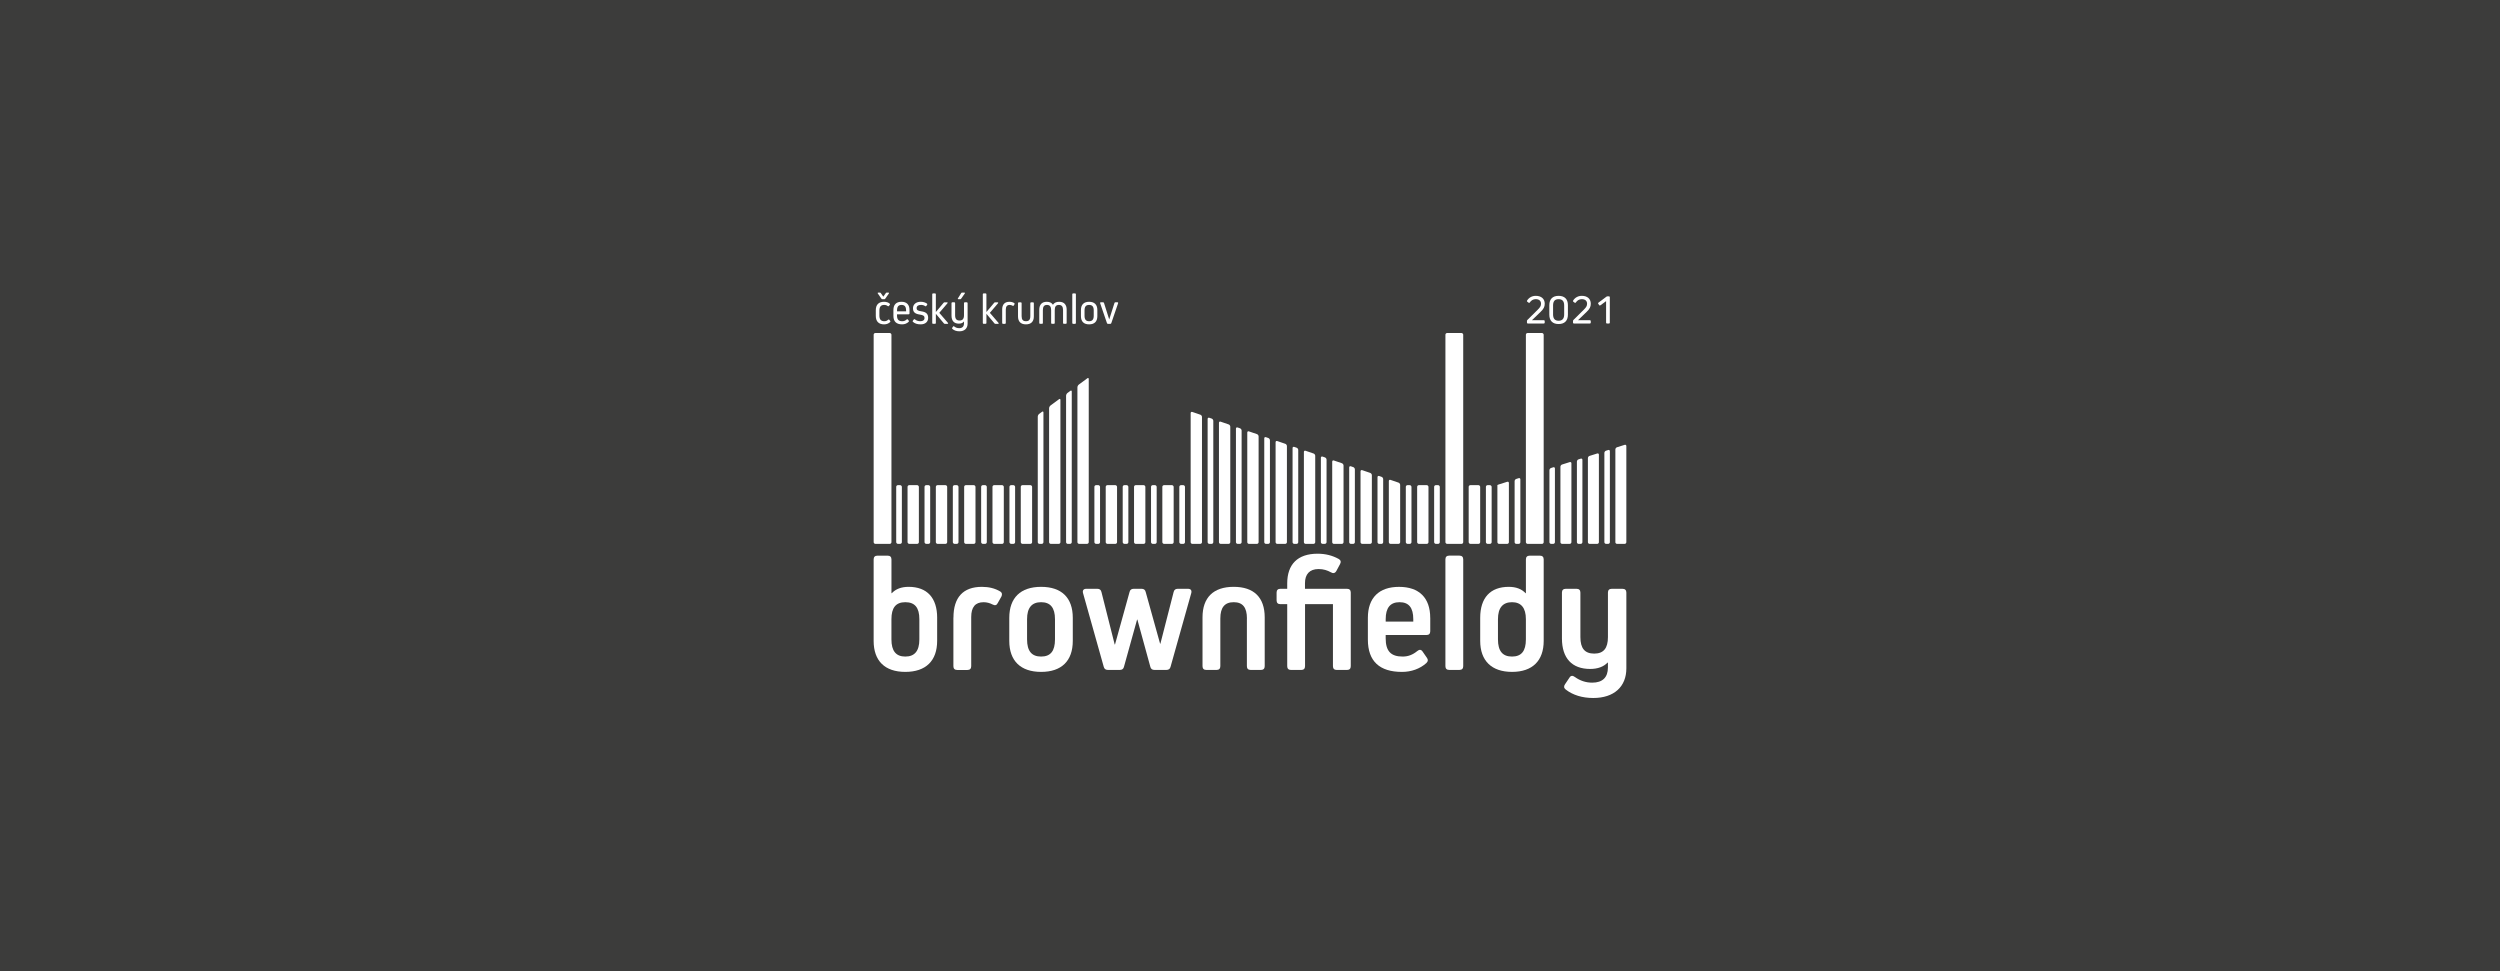 <?xml version="1.0" encoding="UTF-8"?>
<svg id="a" xmlns="http://www.w3.org/2000/svg" viewBox="0 0 1705.68 662.7">
  <rect width="1705.68" height="662.7" fill="#3c3c3b" stroke-width="0"/>
  <g>
    <g>
      <path d="M728.3,268.13c-.52.38-.94,1.22-.94,1.86v99.91c0,.64.53,1.17,1.17,1.17h1.53c.64,0,1.17-.53,1.17-1.17v-102.77c0-.64-.42-.86-.94-.48l-1.98,1.47h0Z" fill="#fff" stroke-width="0"/>
      <rect x="765.99" y="331" width="3.86" height="40.07" rx="1.17" ry="1.17" fill="#fff" stroke-width="0"/>
      <rect x="754.4" y="331" width="7.73" height="40.07" rx="1.17" ry="1.17" fill="#fff" stroke-width="0"/>
      <rect x="746.67" y="331" width="3.86" height="40.07" rx="1.17" ry="1.17" fill="#fff" stroke-width="0"/>
      <path d="M736.03,262.41c-.52.38-.94,1.22-.94,1.86v105.62c0,.64.53,1.17,1.17,1.17h5.39c.64,0,1.17-.53,1.17-1.17v-111.33c0-.64-.42-.86-.94-.48l-5.85,4.32h0Z" fill="#fff" stroke-width="0"/>
      <rect x="773.72" y="331" width="7.73" height="40.07" rx="1.17" ry="1.17" fill="#fff" stroke-width="0"/>
      <path d="M825.04,285.03c-.61-.21-1.11.15-1.11.79v84.08c0,.64.53,1.17,1.17,1.17h1.53c.64,0,1.17-.53,1.17-1.17v-82.76c0-.64-.49-1.34-1.11-1.55l-1.65-.57h0Z" fill="#fff" stroke-width="0"/>
      <rect x="785.31" y="331" width="3.86" height="40.07" rx="1.17" ry="1.17" fill="#fff" stroke-width="0"/>
      <path d="M813.46,281.06c-.61-.21-1.11.15-1.11.79v88.05c0,.64.53,1.17,1.17,1.17h5.39c.64,0,1.17-.53,1.17-1.17v-85.41c0-.64-.49-1.34-1.11-1.55l-5.52-1.89h0Z" fill="#fff" stroke-width="0"/>
      <rect x="804.62" y="331" width="3.86" height="40.07" rx="1.17" ry="1.17" fill="#fff" stroke-width="0"/>
      <rect x="793.03" y="331" width="7.73" height="40.07" rx="1.17" ry="1.17" fill="#fff" stroke-width="0"/>
      <rect x="677.14" y="331" width="7.73" height="40.07" rx="1.17" ry="1.17" fill="#fff" stroke-width="0"/>
      <rect x="638.5" y="331" width="7.73" height="40.07" rx="1.17" ry="1.17" fill="#fff" stroke-width="0"/>
      <rect x="630.78" y="331" width="3.86" height="40.07" rx="1.17" ry="1.17" fill="#fff" stroke-width="0"/>
      <rect x="650.09" y="331" width="3.86" height="40.07" rx="1.17" ry="1.17" fill="#fff" stroke-width="0"/>
      <rect x="657.82" y="331" width="7.73" height="40.07" rx="1.17" ry="1.17" fill="#fff" stroke-width="0"/>
      <rect x="611.46" y="331" width="3.86" height="40.07" rx="1.17" ry="1.17" fill="#fff" stroke-width="0"/>
      <rect x="619.19" y="331" width="7.73" height="40.07" rx="1.17" ry="1.17" fill="#fff" stroke-width="0"/>
      <rect x="696.45" y="331" width="7.73" height="40.07" rx="1.17" ry="1.17" fill="#fff" stroke-width="0"/>
      <path d="M716.71,276.69c-.52.38-.94,1.22-.94,1.86v91.35c0,.64.53,1.17,1.17,1.17h5.39c.64,0,1.17-.53,1.17-1.17v-97.06c0-.64-.42-.86-.94-.48l-5.85,4.32h0Z" fill="#fff" stroke-width="0"/>
      <path d="M708.98,282.4c-.52.38-.94,1.22-.94,1.86v85.64c0,.64.53,1.17,1.17,1.17h1.53c.64,0,1.17-.53,1.17-1.17v-88.49c0-.64-.42-.86-.94-.48l-1.98,1.47h0Z" fill="#fff" stroke-width="0"/>
      <rect x="669.41" y="331" width="3.86" height="40.07" rx="1.17" ry="1.17" fill="#fff" stroke-width="0"/>
      <path d="M832.77,287.68c-.61-.21-1.11.15-1.11.79v81.43c0,.64.53,1.17,1.17,1.17h5.39c.64,0,1.17-.53,1.17-1.17v-78.78c0-.64-.49-1.34-1.11-1.55l-5.52-1.89h0Z" fill="#fff" stroke-width="0"/>
      <rect x="688.72" y="331" width="3.86" height="40.07" rx="1.17" ry="1.17" fill="#fff" stroke-width="0"/>
      <path d="M940.94,324.76c-.61-.21-1.11.15-1.11.79v44.36c0,.64.53,1.17,1.17,1.17h1.53c.64,0,1.17-.53,1.17-1.17v-43.03c0-.64-.49-1.34-1.11-1.55l-1.65-.57h0Z" fill="#fff" stroke-width="0"/>
      <path d="M1058.24,319.29c-.61.19-1.11.87-1.11,1.52v49.09c0,.64.53,1.17,1.17,1.17h1.41c.64,0,1.17-.53,1.17-1.17v-50.27c0-.64-.5-1.01-1.11-.82l-1.52.48h0Z" fill="#fff" stroke-width="0"/>
      <path d="M1034.49,326.76c-.61.19-1.11.87-1.11,1.52v41.63c0,.64.53,1.17,1.17,1.17h1.58c.64,0,1.17-.53,1.17-1.17v-42.86c0-.64-.5-1.01-1.11-.82l-1.69.53h0Z" fill="#fff" stroke-width="0"/>
      <rect x="1013.79" y="331" width="3.92" height="40.07" rx="1.17" ry="1.17" fill="#fff" stroke-width="0"/>
      <path d="M1022.74,330.46c-.61.19-1.11.4-1.11.45v39c0,.64.53,1.17,1.17,1.17h5.5c.64,0,1.17-.53,1.17-1.17v-40.39c0-.64-.5-1.01-1.11-.82l-5.61,1.77h0Z" fill="#fff" stroke-width="0"/>
      <rect x="1002.04" y="331" width="7.84" height="40.07" rx="1.17" ry="1.17" fill="#fff" stroke-width="0"/>
      <rect x="978.47" y="331" width="3.86" height="40.07" rx="1.17" ry="1.17" fill="#fff" stroke-width="0"/>
      <path d="M1076.99,313.4c-.61.19-1.11.87-1.11,1.52v54.99c0,.64.53,1.17,1.17,1.17h1.41c.64,0,1.17-.53,1.17-1.17v-56.17c0-.64-.5-1.01-1.11-.82l-1.52.48h0Z" fill="#fff" stroke-width="0"/>
      <path d="M1102.11,369.91c0,.64.53,1.17,1.17,1.17h5.16c.64,0,1.17-.53,1.17-1.17v-65.6c0-.64-.5-1.01-1.11-.82l-5.27,1.66c-.61.19-1.11.87-1.11,1.52v63.24h0Z" fill="#fff" stroke-width="0"/>
      <path d="M1095.73,307.5c-.61.19-1.11.87-1.11,1.52v60.88c0,.64.53,1.17,1.17,1.17h1.41c.64,0,1.17-.53,1.17-1.17v-62.06c0-.64-.5-1.01-1.11-.82l-1.52.48h0Z" fill="#fff" stroke-width="0"/>
      <path d="M1065.74,316.93c-.61.19-1.11.87-1.11,1.52v51.45c0,.64.53,1.17,1.17,1.17h5.16c.64,0,1.17-.53,1.17-1.17v-53.81c0-.64-.5-1.01-1.11-.82l-5.27,1.66h0Z" fill="#fff" stroke-width="0"/>
      <path d="M1084.49,311.04c-.61.19-1.11.87-1.11,1.52v57.35c0,.64.53,1.17,1.17,1.17h5.16c.64,0,1.17-.53,1.17-1.17v-59.7c0-.64-.5-1.01-1.11-.82l-5.27,1.66h0Z" fill="#fff" stroke-width="0"/>
      <rect x="966.88" y="331" width="7.73" height="40.07" rx="1.17" ry="1.17" fill="#fff" stroke-width="0"/>
      <path d="M921.63,318.13c-.61-.21-1.11.15-1.11.79v50.98c0,.64.53,1.17,1.17,1.17h1.53c.64,0,1.17-.53,1.17-1.17v-49.65c0-.64-.49-1.34-1.11-1.55l-1.65-.57h0Z" fill="#fff" stroke-width="0"/>
      <path d="M871.41,300.92c-.61-.21-1.11.15-1.11.79v68.19c0,.64.53,1.17,1.17,1.17h5.39c.64,0,1.17-.53,1.17-1.17v-65.55c0-.64-.49-1.34-1.11-1.55l-5.52-1.89h0Z" fill="#fff" stroke-width="0"/>
      <rect x="959.15" y="331" width="3.86" height="40.07" rx="1.17" ry="1.17" fill="#fff" stroke-width="0"/>
      <path d="M852.09,294.3c-.61-.21-1.11.15-1.11.79v74.82c0,.64.53,1.17,1.17,1.17h5.39c.64,0,1.17-.53,1.17-1.17v-72.16c0-.64-.49-1.34-1.11-1.55l-5.52-1.89h0Z" fill="#fff" stroke-width="0"/>
      <path d="M863.68,298.27c-.61-.21-1.11.15-1.11.79v70.84c0,.64.53,1.17,1.17,1.17h1.53c.64,0,1.17-.53,1.17-1.17v-69.51c0-.64-.49-1.34-1.11-1.55l-1.65-.57h0Z" fill="#fff" stroke-width="0"/>
      <path d="M890.72,307.54c-.61-.21-1.11.15-1.11.79v61.57c0,.64.53,1.17,1.17,1.17h5.39c.64,0,1.17-.53,1.17-1.17v-58.92c0-.64-.49-1.34-1.11-1.55l-5.52-1.89h0Z" fill="#fff" stroke-width="0"/>
      <path d="M882.99,304.9c-.61-.21-1.11.15-1.11.79v64.22c0,.64.53,1.17,1.17,1.17h1.53c.64,0,1.17-.53,1.17-1.17v-62.9c0-.64-.49-1.34-1.11-1.55l-1.65-.57h0Z" fill="#fff" stroke-width="0"/>
      <path d="M929.36,320.78c-.61-.21-1.11.15-1.11.79v48.32c0,.64.53,1.17,1.17,1.17h5.39c.64,0,1.17-.53,1.17-1.17v-45.68c0-.64-.49-1.34-1.11-1.55l-5.52-1.89h0Z" fill="#fff" stroke-width="0"/>
      <path d="M948.67,327.4c-.61-.21-1.11.15-1.11.79v41.71c0,.64.53,1.17,1.17,1.17h5.39c.64,0,1.17-.53,1.17-1.17v-39.06c0-.64-.49-1.34-1.11-1.55l-5.52-1.89h0Z" fill="#fff" stroke-width="0"/>
      <path d="M902.31,311.51c-.61-.21-1.11.15-1.11.79v57.59c0,.64.53,1.17,1.17,1.17h1.53c.64,0,1.17-.53,1.17-1.17v-56.27c0-.64-.49-1.34-1.11-1.55l-1.65-.57h0Z" fill="#fff" stroke-width="0"/>
      <path d="M910.04,314.17c-.61-.21-1.11.15-1.11.79v54.95c0,.64.53,1.17,1.17,1.17h5.39c.64,0,1.17-.53,1.17-1.17v-52.3c0-.64-.49-1.34-1.11-1.55l-5.52-1.89h0Z" fill="#fff" stroke-width="0"/>
      <path d="M844.36,291.65c-.61-.21-1.11.15-1.11.79v77.46c0,.64.53,1.17,1.17,1.17h1.53c.64,0,1.17-.53,1.17-1.17v-76.14c0-.64-.49-1.34-1.11-1.55l-1.65-.57h0Z" fill="#fff" stroke-width="0"/>
    </g>
    <g>
      <path d="M639.39,421.55v15.7c0,13.58-7.69,21.16-21.72,21.16s-21.61-7.57-21.61-21.16v-55.57c0-1.67.89-2.57,2.57-2.57h7.02c1.67,0,2.57.89,2.57,2.57v23.05h.22c2.67-2.89,6.57-4.35,11.47-4.35,12.59,0,19.49,7.46,19.49,21.16h0ZM627.25,422.44c0-7.79-3.01-11.58-9.58-11.58s-9.47,3.9-9.47,11.58v13.81c0,7.91,3.12,11.7,9.47,11.7s9.58-3.79,9.58-11.7v-13.81Z" fill="#fff" stroke-width="0"/>
      <path d="M650.52,421.32c0-13.7,6.57-20.93,19.37-20.93,4.79,0,8.91,1,12.47,3.12,1.34.78,1.56,2.12.89,3.46l-2.57,4.57c-.78,1.56-1.9,1.67-3.46.89-1.9-1-4.01-1.56-6.13-1.56-5.68,0-8.46,3.34-8.46,10.14v33.52c0,1.67-.89,2.57-2.57,2.57h-7.02c-1.67,0-2.57-.89-2.57-2.57v-33.19h.02Z" fill="#fff" stroke-width="0"/>
      <path d="M731.93,421.55v15.7c0,13.7-7.69,21.16-21.61,21.16s-21.72-7.46-21.72-21.16v-15.7c0-13.7,7.69-21.16,21.72-21.16s21.61,7.46,21.61,21.16ZM719.79,422.44c0-7.79-3.12-11.58-9.47-11.58s-9.58,3.79-9.58,11.58v13.81c0,7.91,3.12,11.7,9.58,11.7s9.47-3.79,9.47-11.7v-13.81Z" fill="#fff" stroke-width="0"/>
      <path d="M810.55,401.72c1.9,0,2.67,1.11,2.23,2.89l-14.15,50.34c-.34,1.44-1.34,2.12-2.79,2.12h-8.24c-1.45,0-2.45-.67-2.79-2.23l-8.8-32.08h-.22l-8.91,32.08c-.33,1.56-1.34,2.23-2.79,2.23h-8.24c-1.45,0-2.45-.67-2.79-2.12l-14.15-50.34c-.45-1.78.34-2.89,2.23-2.89h7.57c1.45,0,2.45.67,2.79,2.23l9.02,35.75h.22l9.91-35.75c.34-1.56,1.34-2.23,2.79-2.23h5.46c1.45,0,2.45.67,2.79,2.23l9.8,35.19h.22l9.02-35.19c.34-1.56,1.34-2.23,2.79-2.23h7.02,0Z" fill="#fff" stroke-width="0"/>
      <path d="M850.75,421.99c0-7.57-2.89-11.13-9.02-11.13s-9.13,3.56-9.13,11.13v32.52c0,1.67-.89,2.57-2.57,2.57h-7.02c-1.67,0-2.57-.89-2.57-2.57v-33.3c0-13.58,7.46-20.83,21.27-20.83s21.16,7.24,21.16,20.83v33.3c0,1.67-.89,2.57-2.57,2.57h-7.02c-1.67,0-2.57-.89-2.57-2.57v-32.52h.02Z" fill="#fff" stroke-width="0"/>
      <path d="M919.02,401.72c1.67,0,2.57.89,2.57,2.57v50.23c0,1.67-.89,2.57-2.57,2.57h-7.02c-1.67,0-2.57-.89-2.57-2.57v-42.32h-19.04v42.32c0,1.67-.89,2.57-2.57,2.57h-7.02c-1.67,0-2.57-.89-2.57-2.57v-42.32h-4.68c-1.67,0-2.57-.89-2.57-2.57v-5.34c0-1.67.89-2.57,2.57-2.57h4.68v-3.68c0-12.92,7.02-20.26,20.71-20.26,5.46,0,10.14,1.23,14.37,3.56,1.44.78,1.78,2,1,3.46l-2.57,4.79c-.89,1.56-2.23,1.78-3.68.89-2.45-1.34-5.01-2.23-8.46-2.23-6.13,0-9.25,3.56-9.25,9.58v3.9h28.65Z" fill="#fff" stroke-width="0"/>
      <path d="M975.82,421.55v9.13c0,1.67-.89,2.57-2.57,2.57h-27.84v2.23c0,8.8,3.56,12.47,11.58,12.47,3.79,0,6.9-1.23,10.02-3.79,1.34-1.11,2.57-1.11,3.56.34l3.01,4.35c.89,1.23.78,2.45-.45,3.56-4.35,3.9-10.24,6.01-16.59,6.01-15.26,0-23.28-7.24-23.28-22.05v-14.81c0-13.7,7.57-21.16,21.27-21.16s21.27,7.46,21.27,21.16h0ZM964.24,422.44c0-7.79-3.01-11.58-9.35-11.58s-9.47,3.79-9.47,11.58v1.67h18.82v-1.67Z" fill="#fff" stroke-width="0"/>
      <path d="M988.73,457.07c-1.67,0-2.57-.89-2.57-2.57v-72.84c0-1.67.89-2.57,2.57-2.57h7.02c1.67,0,2.57.89,2.57,2.57v72.84c0,1.67-.89,2.57-2.57,2.57h-7.02Z" fill="#fff" stroke-width="0"/>
      <path d="M1050.65,379.11c1.67,0,2.57.89,2.57,2.57v55.57c0,13.58-7.69,21.16-21.6,21.16s-21.72-7.57-21.72-21.16v-15.7c0-13.7,6.9-21.16,19.49-21.16,4.9,0,8.8,1.44,11.47,4.35h.22v-23.05c0-1.67.89-2.57,2.57-2.57h7.02-.02ZM1041.07,422.44c0-7.69-3.22-11.58-9.47-11.58s-9.58,3.79-9.58,11.58v13.81c0,7.91,3.12,11.7,9.58,11.7s9.47-3.79,9.47-11.7v-13.81Z" fill="#fff" stroke-width="0"/>
      <path d="M1106.96,401.72c1.73,0,2.66.89,2.66,2.57v51.67c0,12.59-8.42,20.26-22.6,20.26-7.5,0-13.96-2-18.8-5.79-1.27-1.01-1.39-2.23-.46-3.56l2.99-4.45c.92-1.56,2.19-1.67,3.69-.56,3.57,2.57,7.5,3.9,11.88,3.9,7.04,0,10.72-3.56,10.72-10.36v-3.34h-.23c-2.76,2.89-6.8,4.35-11.88,4.35-12.45,0-19.26-7.35-19.26-20.83v-31.29c0-1.67.92-2.57,2.66-2.57h7.27c1.73,0,2.66.89,2.66,2.57v30.4c0,7.69,2.99,11.25,9.45,11.25s9.34-3.79,9.34-11.25v-30.4c0-1.67.92-2.57,2.66-2.57h7.27Z" fill="#fff" stroke-width="0"/>
    </g>
    <rect x="986.17" y="227.2" width="12.14" height="143.88" rx="1.17" ry="1.17" fill="#fff" stroke-width="0"/>
    <rect x="1041.07" y="227.2" width="12.14" height="143.88" rx="1.17" ry="1.17" fill="#fff" stroke-width="0"/>
    <rect x="596.07" y="227.2" width="12.14" height="143.88" rx="1.17" ry="1.17" fill="#fff" stroke-width="0"/>
  </g>
  <g>
    <path d="M607.35,218.93c.21.26.21.56-.03.8-1.1,1.04-2.47,1.58-4.12,1.58-3.62,0-5.67-1.96-5.67-5.76v-3.92c0-3.77,2.02-5.73,5.58-5.73,1.67,0,3,.45,3.92,1.28.26.24.26.54.06.8l-.63.78c-.26.3-.5.3-.8.06-.63-.5-1.34-.78-2.41-.78-2.19,0-3.27,1.19-3.27,3.86v3.41c0,2.67,1.13,3.86,3.38,3.86,1.04,0,1.87-.33,2.58-1.01.26-.26.56-.26.8.03l.59.74h.02ZM603.94,203.82c-.15.24-.33.33-.59.33h-1.37c-.26,0-.45-.09-.59-.33l-2.47-3.56c-.24-.35-.09-.63.33-.63h1.1c.26,0,.45.09.59.33l1.72,2.43,1.72-2.43c.18-.24.35-.33.63-.33h1.1c.41,0,.56.26.33.63l-2.49,3.56h0Z" fill="#fff" stroke-width="0"/>
    <path d="M620.53,211.51v2.38c0,.35-.21.56-.56.56h-7.96v.86c0,2.71,1.1,3.86,3.6,3.86,1.19,0,2.08-.39,3-1.22.26-.26.56-.24.8.06l.59.74c.21.26.21.56-.03.8-1.19,1.15-2.73,1.75-4.45,1.75-3.92,0-5.97-1.9-5.97-5.76v-4.04c0-3.65,1.93-5.61,5.49-5.61s5.49,1.96,5.49,5.61v.02ZM618.19,211.78c0-2.58-.98-3.74-3.08-3.74s-3.08,1.15-3.08,3.74v.63h6.18v-.63h0Z" fill="#fff" stroke-width="0"/>
    <path d="M628.16,221.3c-2.32,0-3.98-.54-5.31-1.72-.24-.24-.24-.5-.03-.78l.63-.83c.24-.3.5-.3.8-.06.92.8,2.23,1.25,3.68,1.25,1.81,0,2.85-.8,2.85-2.26,0-1.3-.8-1.93-3.23-2.28-3.45-.5-4.64-1.78-4.64-4.34s2.05-4.4,5.22-4.4c1.63,0,3.21.45,4.31,1.25.3.24.33.5.12.8l-.56.83c-.21.3-.48.33-.8.09-.78-.54-1.75-.83-2.82-.83-1.96,0-3,.8-3,2.26,0,1.19.78,1.78,3.12,2.11,3.51.48,4.75,1.84,4.75,4.51s-1.96,4.4-5.08,4.4h0Z" fill="#fff" stroke-width="0"/>
    <path d="M636.6,220.95c-.35,0-.56-.21-.56-.56v-19.65c0-.35.21-.56.56-.56h1.34c.35,0,.56.21.56.56v12.14l5.29-6.29c.18-.24.39-.33.68-.33h1.6c.5,0,.65.33.33.68l-5.55,6.5,5.88,6.83c.33.35.18.68-.33.68h-1.75c-.3,0-.5-.09-.68-.33l-5.46-6.53v6.29c0,.35-.21.56-.56.56h-1.34Z" fill="#fff" stroke-width="0"/>
    <path d="M659.61,206.25c.35,0,.56.21.56.56v13.98c0,3.27-2.11,5.25-5.58,5.25-1.96,0-3.6-.56-4.81-1.63-.26-.24-.3-.5-.09-.8l.56-.8c.21-.33.48-.35.78-.09.98.8,2.08,1.19,3.41,1.19,2.14,0,3.27-1.19,3.27-3.3v-1.25h-.06c-.74.98-1.93,1.45-3.45,1.45-3.27,0-5.01-1.9-5.01-5.49v-8.52c0-.35.21-.56.56-.56h1.34c.35,0,.56.21.56.56v8.28c0,2.47.95,3.6,3.03,3.6s3.03-1.19,3.03-3.6v-8.28c0-.35.21-.56.56-.56h1.35ZM655.75,203.82c-.18.24-.35.33-.63.33h-1.22c-.41,0-.54-.26-.33-.59l2.23-3.6c.15-.24.33-.33.59-.33h1.54c.41,0,.56.26.3.63l-2.49,3.56h0Z" fill="#fff" stroke-width="0"/>
    <path d="M671.1,220.95c-.35,0-.56-.21-.56-.56v-19.65c0-.35.21-.56.56-.56h1.34c.35,0,.56.21.56.56v12.14l5.29-6.29c.18-.24.39-.33.68-.33h1.6c.5,0,.65.33.33.68l-5.55,6.5,5.88,6.83c.33.35.18.68-.33.68h-1.75c-.3,0-.5-.09-.68-.33l-5.46-6.53v6.29c0,.35-.21.56-.56.56h-1.34Z" fill="#fff" stroke-width="0"/>
    <path d="M683.75,211.28c0-3.53,1.69-5.38,4.93-5.38,1.28,0,2.41.3,3.3.89.3.21.39.48.18.8l-.5.86c-.21.33-.48.35-.8.15-.59-.35-1.25-.56-1.93-.56-1.84,0-2.71,1.04-2.71,3.27v9.08c0,.35-.21.56-.56.56h-1.34c-.35,0-.56-.21-.56-.56v-9.11h-.02Z" fill="#fff" stroke-width="0"/>
    <path d="M705.36,215.9c0,3.53-1.9,5.4-5.4,5.4s-5.4-1.87-5.4-5.4v-9.08c0-.35.21-.56.56-.56h1.34c.35,0,.56.21.56.56v8.87c0,2.41.92,3.47,2.97,3.47s2.97-1.07,2.97-3.47v-8.87c0-.35.21-.56.56-.56h1.28c.35,0,.56.21.56.56v9.08h0Z" fill="#fff" stroke-width="0"/>
    <path d="M727.75,211.36v9.02c0,.35-.21.56-.56.56h-1.34c-.35,0-.56-.21-.56-.56v-8.78c0-2.43-.89-3.56-2.85-3.56s-2.82,1.13-2.82,3.56v8.78c0,.35-.21.56-.56.56h-1.34c-.35,0-.56-.21-.56-.56v-8.78c0-2.43-.92-3.56-2.85-3.56s-2.79,1.13-2.79,3.56v8.78c0,.35-.21.56-.56.56h-1.34c-.35,0-.56-.21-.56-.56v-9.02c0-3.53,1.81-5.46,5.11-5.46,1.99,0,3.38.68,4.19,1.99h.06c.8-1.3,2.19-1.99,4.19-1.99,3.36,0,5.16,1.93,5.16,5.46h-.02Z" fill="#fff" stroke-width="0"/>
    <path d="M732.15,220.95c-.35,0-.56-.21-.56-.56v-19.65c0-.35.21-.56.56-.56h1.34c.35,0,.56.21.56.56v19.65c0,.35-.21.56-.56.56h-1.34Z" fill="#fff" stroke-width="0"/>
    <path d="M748.69,211.51v4.21c0,3.62-1.96,5.58-5.61,5.58s-5.58-1.96-5.58-5.58v-4.21c0-3.65,1.96-5.61,5.58-5.61s5.61,1.96,5.61,5.61ZM746.22,211.78c0-2.56-.98-3.74-3.15-3.74s-3.12,1.19-3.12,3.74v3.68c0,2.52.98,3.71,3.12,3.71s3.15-1.19,3.15-3.71v-3.68Z" fill="#fff" stroke-width="0"/>
    <path d="M762.37,206.25c.41,0,.63.24.48.65l-4.64,13.57c-.12.33-.33.48-.68.48h-1.6c-.35,0-.56-.15-.68-.48l-4.64-13.57c-.15-.41.06-.65.48-.65h1.52c.33,0,.54.15.63.48l3.51,11.13h.06l3.56-11.13c.09-.33.3-.48.63-.48h1.39,0Z" fill="#fff" stroke-width="0"/>
  </g>
  <g>
    <path d="M1053.35,218.47c.35,0,.56.21.56.56v1.13c0,.35-.21.56-.56.56h-10.99c-.35,0-.56-.21-.56-.56v-1.15c0-.3.09-.5.3-.71l7.18-7.13c1.58-1.58,2.11-2.52,2.11-3.95,0-1.96-1.34-3.12-3.6-3.12-1.75,0-3.12.86-4.07,2.28-.21.33-.48.39-.78.15l-.92-.68c-.26-.21-.33-.48-.15-.78,1.34-2.11,3.45-3.23,5.97-3.23,3.74,0,6.09,2.05,6.09,5.38,0,2.11-.8,3.62-2.76,5.49l-5.91,5.7v.06h8.07,0Z" fill="#fff" stroke-width="0"/>
    <path d="M1057.06,208.22c0-4.16,2.26-6.38,6.33-6.38s6.35,2.23,6.35,6.38v6.44c0,4.16-2.26,6.42-6.35,6.42s-6.33-2.26-6.33-6.42c0,0,0-6.44,0-6.44ZM1059.62,214.52c0,2.91,1.25,4.31,3.77,4.31s3.8-1.39,3.8-4.31v-6.14c0-2.88-1.25-4.27-3.8-4.27s-3.77,1.39-3.77,4.27v6.14Z" fill="#fff" stroke-width="0"/>
    <path d="M1084.77,218.47c.35,0,.56.21.56.56v1.13c0,.35-.21.56-.56.56h-10.99c-.35,0-.56-.21-.56-.56v-1.15c0-.3.09-.5.3-.71l7.18-7.13c1.58-1.58,2.11-2.52,2.11-3.95,0-1.96-1.34-3.12-3.6-3.12-1.75,0-3.12.86-4.07,2.28-.21.33-.48.39-.78.15l-.92-.68c-.26-.21-.33-.48-.15-.78,1.34-2.11,3.45-3.23,5.97-3.23,3.74,0,6.09,2.05,6.09,5.38,0,2.11-.8,3.62-2.76,5.49l-5.91,5.7v.06h8.07Z" fill="#fff" stroke-width="0"/>
    <path d="M1098.34,220.16c0,.35-.21.56-.56.56h-1.43c-.35,0-.56-.21-.56-.56v-14.7l-3.92,2.88c-.33.21-.59.15-.8-.15l-.63-.92c-.21-.3-.18-.56.12-.78l5.46-4.07c.24-.18.45-.24.71-.24h1.04c.35,0,.56.21.56.56v17.41Z" fill="#fff" stroke-width="0"/>
  </g>
</svg>